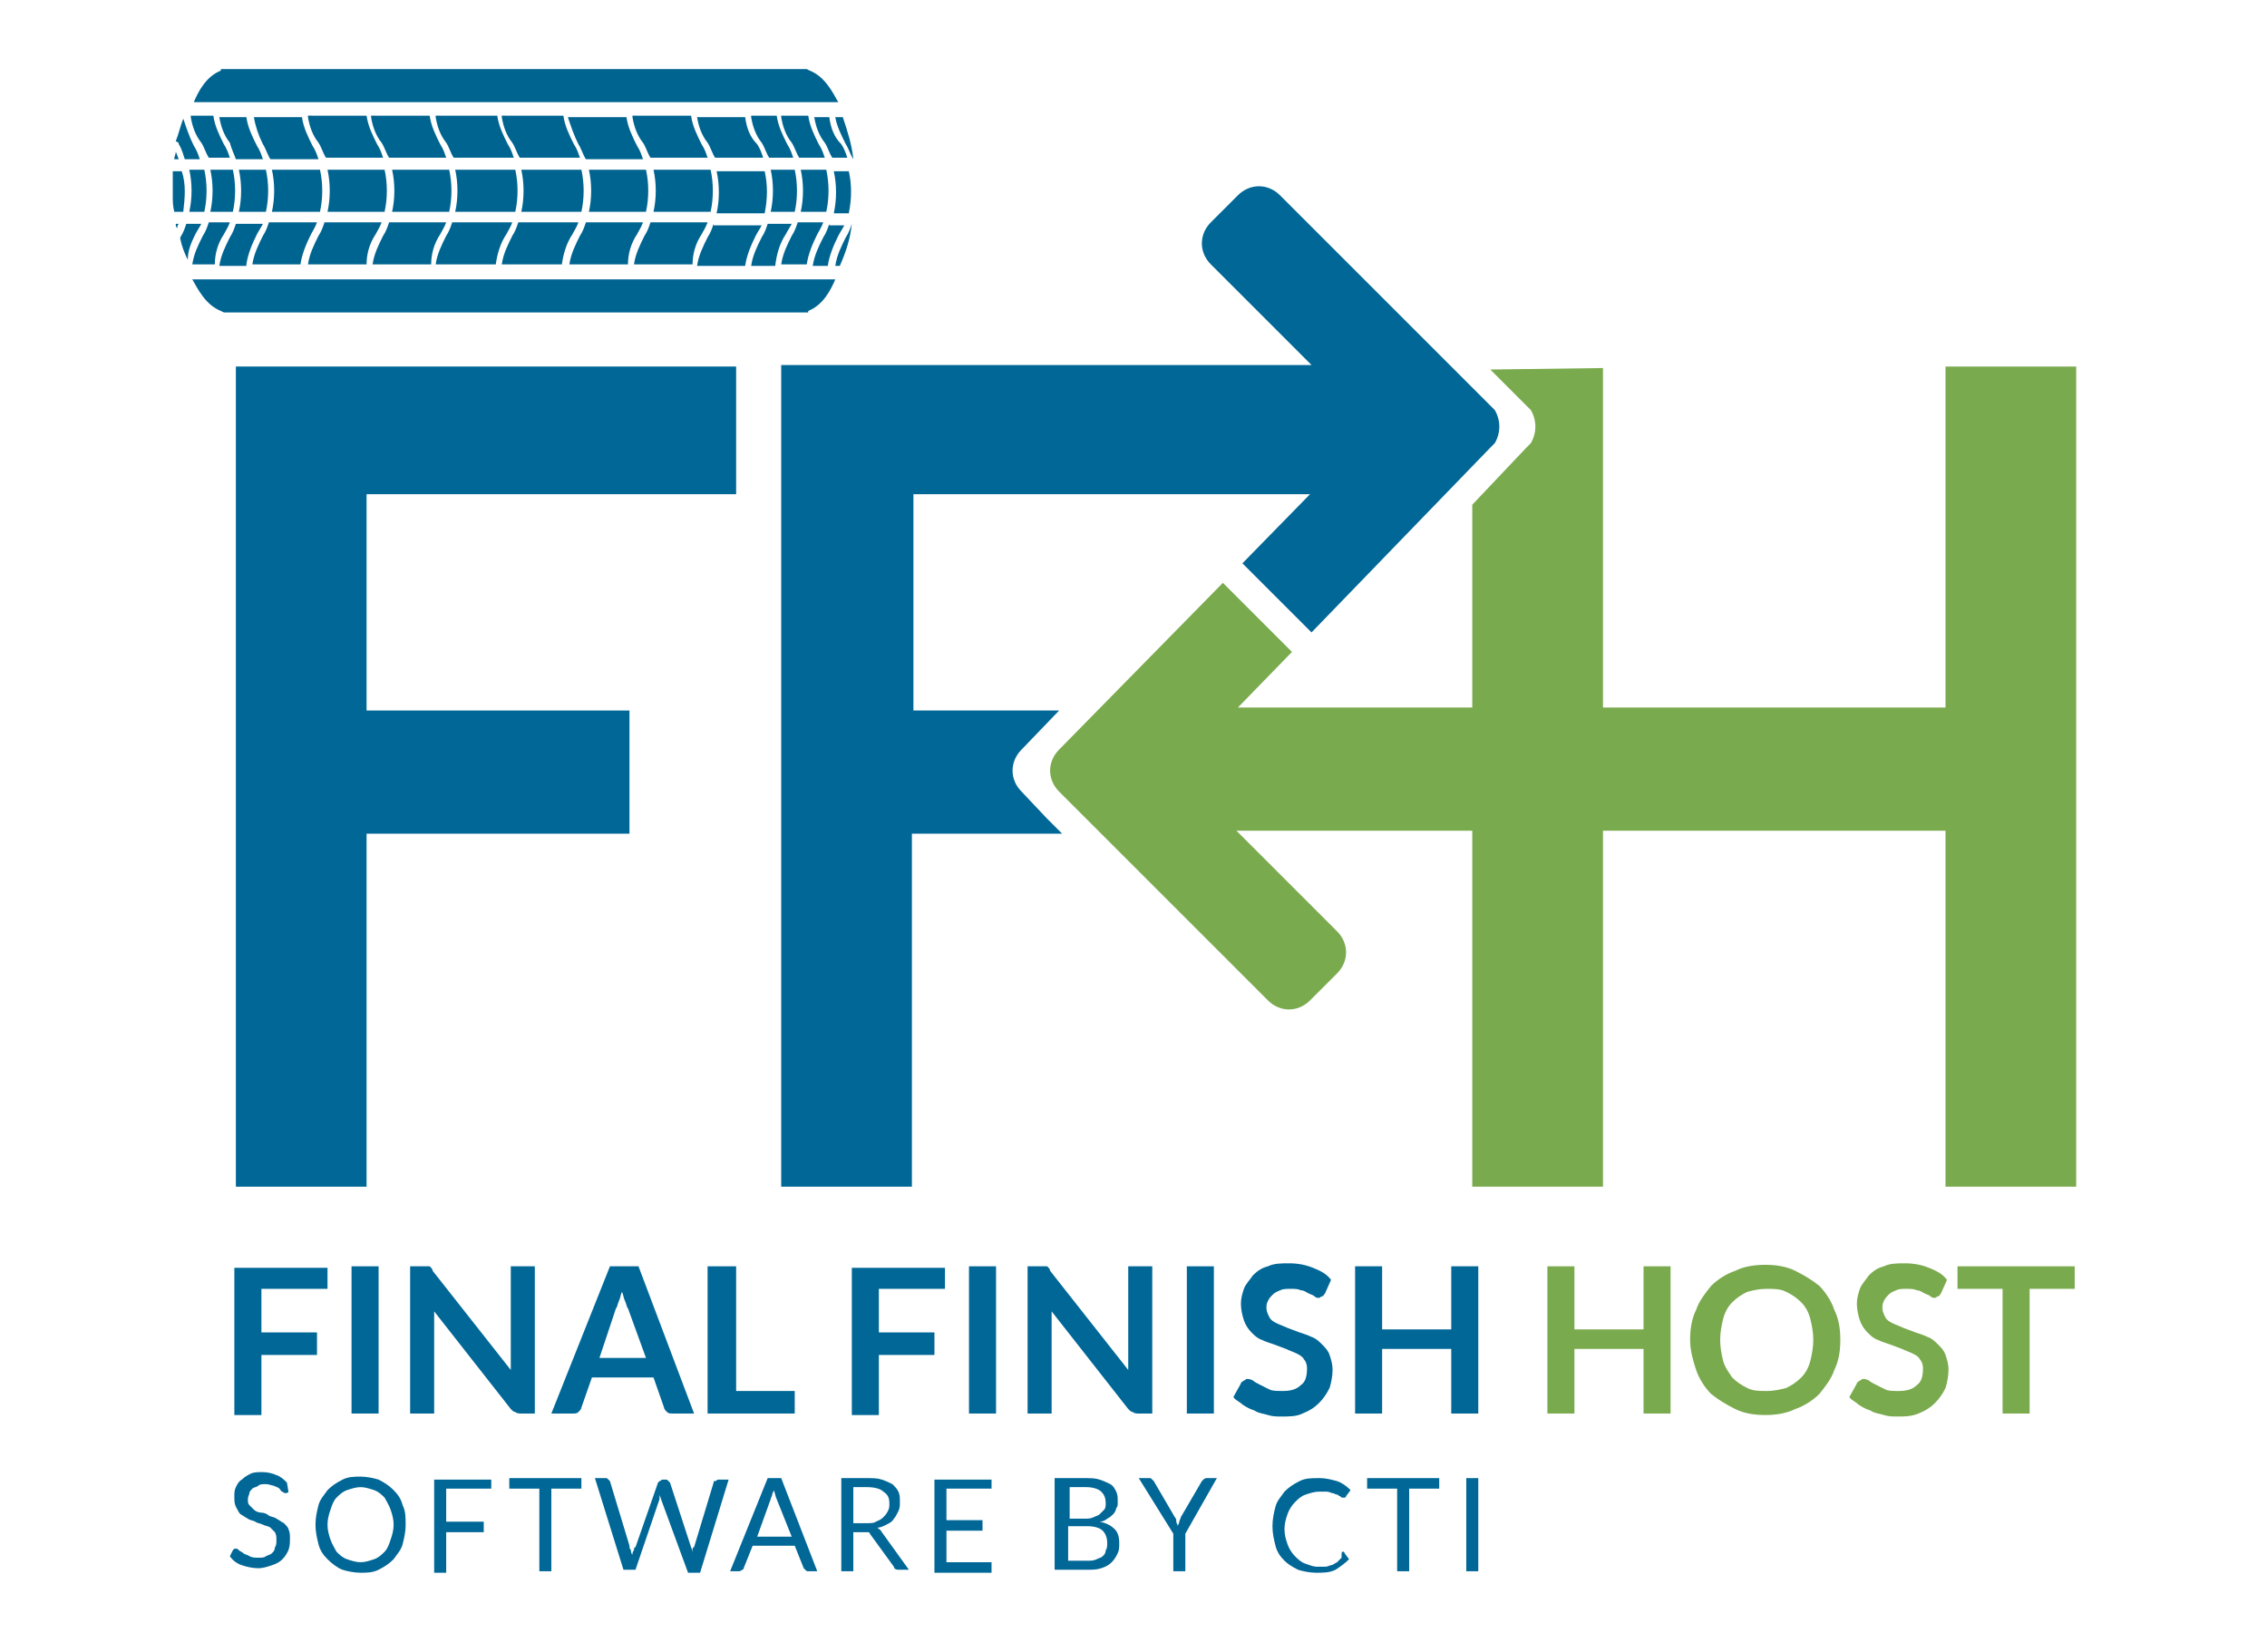 <?xml version="1.0" encoding="utf-8"?>
<!-- Generator: Adobe Illustrator 28.0.0, SVG Export Plug-In . SVG Version: 6.00 Build 0)  -->
<svg version="1.1" id="Layer_1" xmlns="http://www.w3.org/2000/svg" xmlns:xlink="http://www.w3.org/1999/xlink" x="0px" y="0px"
	 viewBox="0 0 150.9 110" style="enable-background:new 0 0 150.9 110;" xml:space="preserve">
<style type="text/css">
	.st0{fill:#006796;}
	.st1{fill:#7AAA4E;}
	.st2{fill:#006491;}
</style>
<g>
	<polygon class="st0" points="15.7,79 24.4,79 24.4,55.5 41.9,55.5 41.9,47.3 24.4,47.3 24.4,32.9 49,32.9 49,24.4 15.7,24.4 	"/>
	<path class="st1" d="M129.5,24.4v22.7h-22.8V24.5l-7.5,0.1l2.4,2.4c0.1,0.1,0.2,0.2,0.3,0.3c0.4,0.7,0.4,1.5,0,2.2
		c-0.1,0.1-0.2,0.2-0.3,0.3l0,0L98,33.6v13.5H82.4l3.6-3.7l-4.6-4.6L70.5,49.9c-0.8,0.8-0.8,2,0,2.8l1.8,1.8l0,0l12.1,12.1
		c0.8,0.8,2,0.8,2.8,0l1.8-1.8c0.8-0.8,0.8-2,0-2.8l-6.7-6.7H98V79h8.7V55.3h22.8V79h8.7V24.4H129.5z"/>
	<path class="st0" d="M99.5,27.3c-0.1-0.1-0.2-0.2-0.3-0.3l-14-14c-0.8-0.8-2-0.8-2.8,0l-1.8,1.8c-0.8,0.8-0.8,2,0,2.8l6.7,6.7H52
		V79h8.7V55.5h10l-1-1l0,0L68,52.7c-0.8-0.8-0.8-2,0-2.8l2.5-2.6h-9.7V32.9h26.4l-4.5,4.6l4.6,4.6l11.9-12.3l0,0
		c0.1-0.1,0.2-0.2,0.3-0.3C99.9,28.8,99.9,28,99.5,27.3z"/>
	<path class="st0" d="M21.8,84.3v1.5h-4.4v2.9h3.7v1.5h-3.7v4h-1.8v-9.8H21.8z"/>
	<path class="st0" d="M25.2,94.1h-1.8v-9.8h1.8V94.1z"/>
	<path class="st0" d="M28.5,84.3c0.1,0,0.1,0,0.1,0c0,0,0.1,0.1,0.1,0.1c0,0,0.1,0.1,0.1,0.2l5.2,6.6c0-0.2,0-0.3,0-0.5
		c0-0.2,0-0.3,0-0.4v-6h1.6v9.8h-0.9c-0.1,0-0.3,0-0.4-0.1c-0.1,0-0.2-0.1-0.3-0.2l-5.1-6.5c0,0.1,0,0.3,0,0.4c0,0.1,0,0.3,0,0.4v6
		h-1.6v-9.8h1C28.4,84.3,28.5,84.3,28.5,84.3z"/>
	<path class="st0" d="M46.2,94.1h-1.4c-0.2,0-0.3,0-0.4-0.1c-0.1-0.1-0.2-0.2-0.2-0.3l-0.7-2h-4.1l-0.7,2c0,0.1-0.1,0.2-0.2,0.3
		c-0.1,0.1-0.2,0.1-0.4,0.1h-1.4l3.9-9.8h1.9L46.2,94.1z M39.9,90.4H43l-1.2-3.3c-0.1-0.1-0.1-0.3-0.2-0.5c-0.1-0.2-0.1-0.4-0.2-0.6
		c-0.1,0.2-0.1,0.4-0.2,0.6c-0.1,0.2-0.1,0.4-0.2,0.5L39.9,90.4z"/>
	<path class="st0" d="M49,92.6h3.9v1.5h-5.8v-9.8H49V92.6z"/>
	<path class="st0" d="M62.9,84.3v1.5h-4.4v2.9h3.7v1.5h-3.7v4h-1.8v-9.8H62.9z"/>
	<path class="st0" d="M66.3,94.1h-1.8v-9.8h1.8V94.1z"/>
	<path class="st0" d="M69.6,84.3c0.1,0,0.1,0,0.1,0c0,0,0.1,0.1,0.1,0.1c0,0,0.1,0.1,0.1,0.2l5.2,6.6c0-0.2,0-0.3,0-0.5
		c0-0.2,0-0.3,0-0.4v-6h1.6v9.8h-0.9c-0.1,0-0.3,0-0.4-0.1c-0.1,0-0.2-0.1-0.3-0.2l-5.1-6.5c0,0.1,0,0.3,0,0.4c0,0.1,0,0.3,0,0.4v6
		h-1.6v-9.8h1C69.5,84.3,69.6,84.3,69.6,84.3z"/>
	<path class="st0" d="M80.8,94.1h-1.8v-9.8h1.8V94.1z"/>
	<path class="st0" d="M88.2,86.1c-0.1,0.1-0.1,0.2-0.2,0.2c-0.1,0-0.1,0.1-0.2,0.1s-0.2,0-0.3-0.1c-0.1-0.1-0.2-0.1-0.4-0.2
		c-0.2-0.1-0.3-0.2-0.5-0.2c-0.2-0.1-0.4-0.1-0.7-0.1c-0.3,0-0.5,0-0.7,0.1c-0.2,0.1-0.3,0.1-0.5,0.3c-0.1,0.1-0.2,0.2-0.3,0.4
		c-0.1,0.2-0.1,0.3-0.1,0.5c0,0.2,0.1,0.4,0.2,0.6c0.1,0.2,0.3,0.3,0.5,0.4c0.2,0.1,0.5,0.2,0.7,0.3c0.3,0.1,0.5,0.2,0.8,0.3
		c0.3,0.1,0.6,0.2,0.8,0.3c0.3,0.1,0.5,0.3,0.7,0.5c0.2,0.2,0.4,0.4,0.5,0.7c0.1,0.3,0.2,0.6,0.2,1c0,0.4-0.1,0.9-0.2,1.2
		c-0.2,0.4-0.4,0.7-0.7,1c-0.3,0.3-0.6,0.5-1.1,0.7c-0.4,0.2-0.9,0.2-1.4,0.2c-0.3,0-0.6,0-0.9-0.1c-0.3-0.1-0.6-0.1-0.9-0.3
		c-0.3-0.1-0.5-0.2-0.8-0.4c-0.2-0.2-0.5-0.3-0.6-0.5l0.5-0.9c0-0.1,0.1-0.1,0.2-0.2c0.1,0,0.1-0.1,0.2-0.1c0.1,0,0.2,0,0.4,0.1
		c0.1,0.1,0.3,0.2,0.5,0.3c0.2,0.1,0.4,0.2,0.6,0.3c0.2,0.1,0.5,0.1,0.9,0.1c0.5,0,0.9-0.1,1.2-0.4c0.3-0.2,0.4-0.6,0.4-1.1
		c0-0.3-0.1-0.5-0.2-0.6c-0.1-0.2-0.3-0.3-0.5-0.4c-0.2-0.1-0.5-0.2-0.7-0.3c-0.3-0.1-0.5-0.2-0.8-0.3c-0.3-0.1-0.6-0.2-0.8-0.3
		c-0.3-0.1-0.5-0.3-0.7-0.5c-0.2-0.2-0.4-0.5-0.5-0.8c-0.1-0.3-0.2-0.7-0.2-1.1c0-0.4,0.1-0.7,0.2-1c0.1-0.3,0.4-0.6,0.6-0.9
		c0.3-0.3,0.6-0.5,1-0.6c0.4-0.2,0.9-0.2,1.4-0.2c0.6,0,1.1,0.1,1.6,0.3c0.5,0.2,0.9,0.4,1.2,0.8L88.2,86.1z"/>
	<path class="st0" d="M98.4,94.1h-1.8v-4.3H92v4.3h-1.8v-9.8H92v4.2h4.6v-4.2h1.8V94.1z"/>
	<path class="st1" d="M111.2,94.1h-1.8v-4.3h-4.6v4.3h-1.8v-9.8h1.8v4.2h4.6v-4.2h1.8V94.1z"/>
	<path class="st1" d="M122.5,89.2c0,0.7-0.1,1.4-0.4,2c-0.2,0.6-0.6,1.1-1,1.6c-0.4,0.4-1,0.8-1.6,1c-0.6,0.3-1.3,0.4-2,0.4
		c-0.7,0-1.4-0.1-2-0.4c-0.6-0.3-1.1-0.6-1.6-1c-0.4-0.4-0.8-1-1-1.6c-0.2-0.6-0.4-1.3-0.4-2s0.1-1.4,0.4-2c0.2-0.6,0.6-1.1,1-1.6
		c0.4-0.4,1-0.8,1.6-1c0.6-0.3,1.3-0.4,2-0.4c0.7,0,1.4,0.1,2,0.4c0.6,0.3,1.1,0.6,1.6,1c0.4,0.4,0.8,1,1,1.6
		C122.4,87.8,122.5,88.5,122.5,89.2z M120.7,89.2c0-0.5-0.1-1-0.2-1.4c-0.1-0.4-0.3-0.8-0.6-1.1c-0.3-0.3-0.6-0.5-1-0.7
		c-0.4-0.2-0.8-0.2-1.3-0.2s-0.9,0.1-1.3,0.2c-0.4,0.2-0.7,0.4-1,0.7c-0.3,0.3-0.5,0.7-0.6,1.1c-0.1,0.4-0.2,0.9-0.2,1.4
		c0,0.5,0.1,1,0.2,1.4c0.1,0.4,0.4,0.8,0.6,1.1c0.3,0.3,0.6,0.5,1,0.7c0.4,0.2,0.8,0.2,1.3,0.2s0.9-0.1,1.3-0.2
		c0.4-0.2,0.7-0.4,1-0.7c0.3-0.3,0.5-0.7,0.6-1.1C120.6,90.2,120.7,89.7,120.7,89.2z"/>
	<path class="st1" d="M129.2,86.1c-0.1,0.1-0.1,0.2-0.2,0.2c-0.1,0-0.1,0.1-0.2,0.1c-0.1,0-0.2,0-0.3-0.1c-0.1-0.1-0.2-0.1-0.4-0.2
		c-0.2-0.1-0.3-0.2-0.5-0.2c-0.2-0.1-0.4-0.1-0.7-0.1c-0.3,0-0.5,0-0.7,0.1c-0.2,0.1-0.3,0.1-0.5,0.3c-0.1,0.1-0.2,0.2-0.3,0.4
		c-0.1,0.2-0.1,0.3-0.1,0.5c0,0.2,0.1,0.4,0.2,0.6c0.1,0.2,0.3,0.3,0.5,0.4c0.2,0.1,0.5,0.2,0.7,0.3c0.3,0.1,0.5,0.2,0.8,0.3
		c0.3,0.1,0.6,0.2,0.8,0.3c0.3,0.1,0.5,0.3,0.7,0.5c0.2,0.2,0.4,0.4,0.5,0.7c0.1,0.3,0.2,0.6,0.2,1c0,0.4-0.1,0.9-0.2,1.2
		c-0.2,0.4-0.4,0.7-0.7,1c-0.3,0.3-0.6,0.5-1.1,0.7s-0.9,0.2-1.4,0.2c-0.3,0-0.6,0-0.9-0.1c-0.3-0.1-0.6-0.1-0.9-0.3
		c-0.3-0.1-0.5-0.2-0.8-0.4c-0.2-0.2-0.5-0.3-0.6-0.5l0.5-0.9c0-0.1,0.1-0.1,0.2-0.2c0.1,0,0.1-0.1,0.2-0.1c0.1,0,0.2,0,0.4,0.1
		c0.1,0.1,0.3,0.2,0.5,0.3c0.2,0.1,0.4,0.2,0.6,0.3c0.2,0.1,0.5,0.1,0.9,0.1c0.5,0,0.9-0.1,1.2-0.4c0.3-0.2,0.4-0.6,0.4-1.1
		c0-0.3-0.1-0.5-0.2-0.6c-0.1-0.2-0.3-0.3-0.5-0.4c-0.2-0.1-0.5-0.2-0.7-0.3c-0.3-0.1-0.5-0.2-0.8-0.3c-0.3-0.1-0.6-0.2-0.8-0.3
		c-0.3-0.1-0.5-0.3-0.7-0.5c-0.2-0.2-0.4-0.5-0.5-0.8c-0.1-0.3-0.2-0.7-0.2-1.1c0-0.4,0.1-0.7,0.2-1c0.1-0.3,0.4-0.6,0.6-0.9
		c0.3-0.3,0.6-0.5,1-0.6c0.4-0.2,0.9-0.2,1.4-0.2c0.6,0,1.1,0.1,1.6,0.3c0.5,0.2,0.9,0.4,1.2,0.8L129.2,86.1z"/>
	<path class="st1" d="M138.1,84.3v1.5h-3v8.3h-1.8v-8.3h-3v-1.5H138.1z"/>
	<path class="st0" d="M19.2,99.3C19.2,99.4,19.1,99.4,19.2,99.3c-0.1,0.1-0.1,0.1-0.2,0.1c0,0-0.1,0-0.2-0.1c-0.1,0-0.1-0.1-0.2-0.2
		c-0.1-0.1-0.2-0.1-0.4-0.2c-0.1,0-0.3-0.1-0.5-0.1c-0.2,0-0.4,0-0.5,0.1c-0.1,0.1-0.3,0.1-0.4,0.2c-0.1,0.1-0.2,0.2-0.2,0.3
		c0,0.1-0.1,0.2-0.1,0.4c0,0.2,0,0.3,0.1,0.4c0.1,0.1,0.2,0.2,0.3,0.3c0.1,0.1,0.3,0.2,0.5,0.2s0.4,0.1,0.5,0.2
		c0.2,0.1,0.4,0.1,0.5,0.2c0.2,0.1,0.3,0.2,0.5,0.3c0.1,0.1,0.3,0.3,0.3,0.4c0.1,0.2,0.1,0.4,0.1,0.6c0,0.3,0,0.5-0.1,0.8
		c-0.1,0.2-0.2,0.4-0.4,0.6c-0.2,0.2-0.4,0.3-0.7,0.4c-0.3,0.1-0.6,0.2-0.9,0.2c-0.4,0-0.8-0.1-1.1-0.2c-0.3-0.1-0.6-0.3-0.8-0.6
		l0.2-0.4c0,0,0.1-0.1,0.1-0.1c0,0,0.1,0,0.1,0c0.1,0,0.1,0,0.2,0.1c0.1,0.1,0.2,0.1,0.3,0.2c0.1,0.1,0.3,0.1,0.4,0.2
		c0.2,0.1,0.4,0.1,0.6,0.1c0.2,0,0.4,0,0.5-0.1c0.2-0.1,0.3-0.1,0.4-0.2c0.1-0.1,0.2-0.2,0.2-0.4c0.1-0.1,0.1-0.3,0.1-0.5
		c0-0.2,0-0.3-0.1-0.5c-0.1-0.1-0.2-0.2-0.3-0.3c-0.1-0.1-0.3-0.1-0.5-0.2c-0.2-0.1-0.4-0.1-0.5-0.2c-0.2-0.1-0.4-0.1-0.5-0.2
		c-0.2-0.1-0.3-0.2-0.5-0.3c-0.1-0.1-0.2-0.3-0.3-0.5c-0.1-0.2-0.1-0.4-0.1-0.7c0-0.2,0-0.4,0.1-0.6c0.1-0.2,0.2-0.4,0.4-0.5
		c0.2-0.2,0.4-0.3,0.6-0.4c0.2-0.1,0.5-0.1,0.8-0.1c0.3,0,0.7,0.1,0.9,0.2c0.3,0.1,0.5,0.3,0.7,0.5L19.2,99.3z"/>
	<path class="st0" d="M27,101.5c0,0.5-0.1,0.9-0.2,1.3c-0.1,0.4-0.4,0.7-0.6,1c-0.3,0.3-0.6,0.5-1,0.7c-0.4,0.2-0.8,0.2-1.2,0.2
		s-0.9-0.1-1.2-0.2s-0.7-0.4-1-0.7c-0.3-0.3-0.5-0.6-0.6-1c-0.1-0.4-0.2-0.8-0.2-1.3c0-0.5,0.1-0.9,0.2-1.3c0.1-0.4,0.4-0.7,0.6-1
		c0.3-0.3,0.6-0.5,1-0.7s0.8-0.2,1.2-0.2s0.9,0.1,1.2,0.2c0.4,0.2,0.7,0.4,1,0.7c0.3,0.3,0.5,0.6,0.6,1C27,100.6,27,101,27,101.5z
		 M26.2,101.5c0-0.4-0.1-0.7-0.2-1c-0.1-0.3-0.3-0.6-0.4-0.8c-0.2-0.2-0.4-0.4-0.7-0.5C24.6,99.1,24.3,99,24,99
		c-0.3,0-0.6,0.1-0.9,0.2c-0.3,0.1-0.5,0.3-0.7,0.5c-0.2,0.2-0.3,0.5-0.4,0.8c-0.1,0.3-0.2,0.6-0.2,1c0,0.4,0.1,0.7,0.2,1
		c0.1,0.3,0.3,0.6,0.4,0.8c0.2,0.2,0.4,0.4,0.7,0.5c0.3,0.1,0.6,0.2,0.9,0.2c0.3,0,0.6-0.1,0.9-0.2c0.3-0.1,0.5-0.3,0.7-0.5
		c0.2-0.2,0.3-0.5,0.4-0.8C26.1,102.2,26.2,101.9,26.2,101.5z"/>
	<path class="st0" d="M32.7,98.4v0.7h-3v2.2h2.5v0.7h-2.5v2.7h-0.8v-6.2H32.7z"/>
	<path class="st0" d="M38.7,98.4v0.7h-2v5.5h-0.8v-5.5h-2v-0.7H38.7z"/>
	<path class="st0" d="M39.6,98.4h0.7c0.1,0,0.1,0,0.2,0.1c0,0,0.1,0.1,0.1,0.1l1.3,4.3c0,0.1,0,0.2,0.1,0.3c0,0.1,0,0.2,0.1,0.3
		c0-0.1,0-0.2,0.1-0.3c0-0.1,0-0.2,0.1-0.2l1.5-4.3c0,0,0.1-0.1,0.1-0.1c0.1,0,0.1-0.1,0.2-0.1h0.2c0.1,0,0.1,0,0.2,0.1
		c0,0,0.1,0.1,0.1,0.1l1.4,4.3c0.1,0.2,0.1,0.3,0.1,0.5c0-0.1,0-0.2,0-0.3c0-0.1,0-0.2,0.1-0.2l1.3-4.3c0-0.1,0-0.1,0.1-0.1
		c0.1,0,0.1-0.1,0.2-0.1h0.7l-1.9,6.2h-0.8L44,99.8c0-0.1-0.1-0.2-0.1-0.3c0,0.1,0,0.1,0,0.2c0,0.1,0,0.1,0,0.1l-1.6,4.7h-0.8
		L39.6,98.4z"/>
	<path class="st0" d="M54.4,104.6h-0.6c-0.1,0-0.1,0-0.2-0.1c0,0-0.1-0.1-0.1-0.1l-0.6-1.5h-2.8l-0.6,1.5c0,0.1-0.1,0.1-0.1,0.1
		c0,0-0.1,0.1-0.2,0.1h-0.6l2.5-6.2H52L54.4,104.6z M50.4,102.3h2.3l-1-2.5c-0.1-0.2-0.1-0.4-0.2-0.6c0,0.1-0.1,0.2-0.1,0.3
		c0,0.1-0.1,0.2-0.1,0.3L50.4,102.3z"/>
	<path class="st0" d="M56.8,102v2.6H56v-6.2h1.7c0.4,0,0.7,0,1,0.1c0.3,0.1,0.5,0.2,0.7,0.3c0.2,0.2,0.3,0.3,0.4,0.5
		c0.1,0.2,0.1,0.4,0.1,0.7c0,0.2,0,0.4-0.1,0.6c-0.1,0.2-0.2,0.4-0.3,0.5c-0.1,0.2-0.3,0.3-0.5,0.4c-0.2,0.1-0.4,0.2-0.6,0.2
		c0.1,0.1,0.2,0.1,0.3,0.3l1.8,2.5h-0.7c-0.2,0-0.3-0.1-0.3-0.2l-1.6-2.2c0-0.1-0.1-0.1-0.2-0.1c-0.1,0-0.1,0-0.3,0H56.8z
		 M56.8,101.4h0.9c0.2,0,0.5,0,0.6-0.1c0.2-0.1,0.3-0.1,0.5-0.3c0.1-0.1,0.2-0.2,0.3-0.4c0.1-0.2,0.1-0.3,0.1-0.5
		c0-0.4-0.1-0.6-0.4-0.8c-0.2-0.2-0.6-0.3-1.1-0.3h-0.9V101.4z"/>
	<path class="st0" d="M66,98.4v0.7h-3v2.1h2.4v0.7H63v2.1h3v0.7h-3.8v-6.2H66z"/>
	<path class="st0" d="M70.2,104.6v-6.2h2c0.4,0,0.7,0,1,0.1c0.3,0.1,0.5,0.2,0.7,0.3s0.3,0.3,0.4,0.5c0.1,0.2,0.1,0.4,0.1,0.7
		c0,0.2,0,0.3-0.1,0.4c0,0.1-0.1,0.3-0.2,0.4c-0.1,0.1-0.2,0.2-0.4,0.3c-0.1,0.1-0.3,0.2-0.5,0.2c0.5,0.1,0.8,0.3,1,0.5
		s0.3,0.5,0.3,0.9c0,0.3,0,0.5-0.1,0.7c-0.1,0.2-0.2,0.4-0.4,0.6s-0.4,0.3-0.7,0.4c-0.3,0.1-0.6,0.1-0.9,0.1H70.2z M71.1,101.1h1.1
		c0.2,0,0.4,0,0.6-0.1c0.2-0.1,0.3-0.1,0.4-0.2c0.1-0.1,0.2-0.2,0.3-0.3c0.1-0.1,0.1-0.3,0.1-0.4c0-0.4-0.1-0.6-0.3-0.8
		c-0.2-0.2-0.6-0.3-1-0.3h-1.1V101.1z M71.1,101.7v2.2h1.3c0.2,0,0.4,0,0.6-0.1c0.2-0.1,0.3-0.1,0.4-0.2c0.1-0.1,0.2-0.2,0.2-0.4
		c0.1-0.1,0.1-0.3,0.1-0.5c0-0.3-0.1-0.6-0.3-0.8c-0.2-0.2-0.6-0.3-1-0.3H71.1z"/>
	<path class="st0" d="M78.9,102.1v2.5h-0.8v-2.5l-2.3-3.7h0.7c0.1,0,0.1,0,0.2,0.1c0,0,0.1,0.1,0.1,0.1l1.4,2.4
		c0.1,0.1,0.1,0.2,0.1,0.3c0,0.1,0.1,0.2,0.1,0.3c0-0.1,0.1-0.2,0.1-0.3c0-0.1,0.1-0.2,0.1-0.3l1.4-2.4c0,0,0.1-0.1,0.1-0.1
		c0,0,0.1-0.1,0.2-0.1h0.7L78.9,102.1z"/>
	<path class="st0" d="M89.4,103.3c0,0,0.1,0,0.1,0.1l0.3,0.4c-0.3,0.3-0.6,0.5-0.9,0.7c-0.4,0.2-0.8,0.2-1.3,0.2
		c-0.4,0-0.9-0.1-1.2-0.2c-0.4-0.2-0.7-0.4-0.9-0.6c-0.3-0.3-0.5-0.6-0.6-1c-0.1-0.4-0.2-0.8-0.2-1.3s0.1-0.9,0.2-1.3s0.4-0.7,0.6-1
		c0.3-0.3,0.6-0.5,1-0.7s0.8-0.2,1.3-0.2c0.5,0,0.8,0.1,1.2,0.2c0.3,0.1,0.6,0.3,0.9,0.6l-0.3,0.4c0,0,0,0.1-0.1,0.1
		c0,0-0.1,0-0.1,0c0,0-0.1,0-0.1,0c0,0-0.1-0.1-0.1-0.1c-0.1,0-0.1-0.1-0.2-0.1c-0.1,0-0.2-0.1-0.3-0.1c-0.1,0-0.2-0.1-0.4-0.1
		c-0.1,0-0.3,0-0.5,0c-0.3,0-0.6,0.1-0.9,0.2c-0.3,0.1-0.5,0.3-0.7,0.5c-0.2,0.2-0.4,0.5-0.5,0.8c-0.1,0.3-0.2,0.6-0.2,1
		c0,0.4,0.1,0.7,0.2,1c0.1,0.3,0.3,0.6,0.5,0.8c0.2,0.2,0.4,0.4,0.7,0.5c0.3,0.1,0.5,0.2,0.8,0.2c0.2,0,0.3,0,0.5,0s0.3-0.1,0.4-0.1
		c0.1,0,0.2-0.1,0.4-0.2c0.1-0.1,0.2-0.2,0.3-0.3C89.3,103.3,89.3,103.3,89.4,103.3z"/>
	<path class="st0" d="M95.8,98.4v0.7h-2v5.5H93v-5.5h-2v-0.7H95.8z"/>
	<path class="st0" d="M98.4,104.6h-0.8v-6.2h0.8V104.6z"/>
	<path class="st2" d="M34.3,14.1c0.2-0.9,0.2-1.9,0-2.8h-4c0.2,0.9,0.2,1.9,0,2.8H34.3z"/>
	<path class="st2" d="M29,7.8c0.1,0.6,0.3,1.2,0.7,1.7c0,0,0,0,0,0c0.2,0.3,0.3,0.7,0.5,1h4c-0.1-0.3-0.2-0.6-0.4-0.9c0,0,0,0,0,0
		c-0.3-0.6-0.6-1.2-0.7-1.9H29z"/>
	<path class="st2" d="M29.9,14.1c0.2-0.9,0.2-1.9,0-2.8h-3.8c0.2,0.9,0.2,1.9,0,2.8H29.9z"/>
	<path class="st2" d="M33.4,7.8c0.1,0.6,0.3,1.2,0.7,1.7c0,0,0,0,0,0c0.2,0.3,0.3,0.7,0.5,1h4c-0.1-0.3-0.2-0.6-0.4-0.9c0,0,0,0,0,0
		c-0.3-0.6-0.6-1.2-0.7-1.9H33.4z"/>
	<path class="st2" d="M37.8,7.8C38,8.4,38.2,9,38.5,9.6c0,0,0,0,0,0c0.2,0.3,0.3,0.7,0.5,1h3.8c-0.1-0.3-0.2-0.6-0.4-0.9
		c0,0,0,0,0,0c-0.3-0.6-0.6-1.2-0.7-1.9H37.8z"/>
	<path class="st2" d="M43,14.1c0.2-0.9,0.2-1.9,0-2.8h-3.8c0.2,0.9,0.2,1.9,0,2.8H43z"/>
	<path class="st2" d="M24.7,7.8c0.1,0.6,0.3,1.2,0.7,1.7c0,0,0,0,0,0c0.2,0.3,0.3,0.7,0.5,1h3.8c-0.1-0.3-0.2-0.6-0.4-0.9
		c0,0,0,0,0,0c-0.3-0.6-0.6-1.2-0.7-1.9H24.7z"/>
	<path class="st2" d="M38.7,14.1c0.2-0.9,0.2-1.9,0-2.8h-4c0.2,0.9,0.2,1.9,0,2.8H38.7z"/>
	<path class="st2" d="M16.9,7.8C17,8.4,17.2,9,17.5,9.6c0,0,0,0,0,0c0.2,0.3,0.3,0.7,0.5,1h3.2c-0.1-0.3-0.2-0.6-0.4-0.9
		c0,0,0,0,0,0c-0.3-0.6-0.6-1.2-0.7-1.9H16.9z"/>
	<path class="st2" d="M20.7,15.6C20.7,15.6,20.7,15.6,20.7,15.6c0.1-0.2,0.3-0.5,0.4-0.8h-3.2c-0.1,0.3-0.2,0.6-0.4,0.9c0,0,0,0,0,0
		c-0.3,0.6-0.6,1.2-0.7,1.9H20C20.1,16.9,20.4,16.2,20.7,15.6z"/>
	<path class="st2" d="M29.3,15.6C29.3,15.6,29.3,15.6,29.3,15.6c0.1-0.2,0.3-0.5,0.4-0.8h-3.8c-0.1,0.3-0.2,0.6-0.4,0.9c0,0,0,0,0,0
		c-0.3,0.6-0.6,1.2-0.7,1.9h3.9C28.7,16.9,28.9,16.2,29.3,15.6z"/>
	<path class="st2" d="M25,15.6C25,15.6,25,15.6,25,15.6c0.1-0.2,0.3-0.5,0.4-0.8h-3.8c-0.1,0.3-0.2,0.6-0.4,0.9c0,0,0,0,0,0
		c-0.3,0.6-0.6,1.2-0.7,1.9h3.9C24.4,16.9,24.6,16.2,25,15.6z"/>
	<path class="st2" d="M33.7,15.6C33.7,15.6,33.7,15.6,33.7,15.6c0.1-0.2,0.3-0.5,0.4-0.8h-4c-0.1,0.3-0.2,0.6-0.4,0.9c0,0,0,0,0,0
		c-0.3,0.6-0.6,1.2-0.7,1.9h4C33.1,16.9,33.3,16.2,33.7,15.6z"/>
	<path class="st2" d="M17.7,14.1c0.2-0.9,0.2-1.9,0-2.8h-1.8c0.2,0.9,0.2,1.9,0,2.8H17.7z"/>
	<path class="st2" d="M20.5,7.8c0.1,0.6,0.3,1.2,0.7,1.7c0,0,0,0,0,0c0.2,0.3,0.3,0.7,0.5,1h3.8c-0.1-0.3-0.2-0.6-0.4-0.9
		c0,0,0,0,0,0c-0.3-0.6-0.6-1.2-0.7-1.9H20.5z"/>
	<path class="st2" d="M25.6,14.1c0.2-0.9,0.2-1.9,0-2.8h-3.8c0.2,0.9,0.2,1.9,0,2.8H25.6z"/>
	<path class="st2" d="M42.1,7.8c0.1,0.6,0.3,1.2,0.7,1.7c0,0,0,0,0,0c0.2,0.3,0.3,0.7,0.5,1h3.8c-0.1-0.3-0.2-0.6-0.4-0.9
		c0,0,0,0,0,0c-0.3-0.6-0.6-1.2-0.7-1.9H42.1z"/>
	<path class="st2" d="M55.2,7.8h-1c0.1,0.6,0.3,1.2,0.7,1.7c0,0,0,0,0,0c0.2,0.3,0.3,0.7,0.5,1h1c-0.1-0.3-0.2-0.6-0.4-0.9
		c0,0,0,0,0,0C55.5,9.1,55.3,8.5,55.2,7.8z"/>
	<path class="st2" d="M38.1,15.6C38.1,15.6,38.1,15.6,38.1,15.6c0.1-0.2,0.3-0.5,0.4-0.8h-4c-0.1,0.3-0.2,0.6-0.4,0.9c0,0,0,0,0,0
		c-0.3,0.6-0.6,1.2-0.7,1.9h4C37.5,16.9,37.7,16.2,38.1,15.6z"/>
	<path class="st2" d="M55.2,14.9c-0.1,0.3-0.2,0.6-0.4,0.9c0,0,0,0,0,0c-0.3,0.6-0.6,1.2-0.7,1.9h1c0.1-0.7,0.4-1.4,0.7-2
		c0,0,0,0,0,0c0.1-0.2,0.3-0.5,0.4-0.7H55.2z"/>
	<path class="st2" d="M55,14.1c0.2-0.9,0.2-1.9,0-2.8h-1.7c0.2,0.9,0.2,1.9,0,2.8H55z"/>
	<path class="st2" d="M56.5,11.4h-1c0.2,0.9,0.2,1.9,0,2.8h1C56.7,13.2,56.7,12.3,56.5,11.4z"/>
	<path class="st2" d="M12.1,11.4h-0.6c0,0.3,0,0.5,0,0.8V13c0,0.4,0,0.7,0.1,1.1h0.6C12.3,13.2,12.4,12.3,12.1,11.4z"/>
	<path class="st2" d="M49.6,7.8h-3.2c0.1,0.6,0.3,1.2,0.7,1.7c0,0,0,0,0,0c0.2,0.3,0.3,0.7,0.5,1h3.2c-0.1-0.3-0.2-0.6-0.4-0.9
		c0,0,0,0,0,0C49.9,9.1,49.7,8.5,49.6,7.8z"/>
	<path class="st2" d="M15.5,14.1c0.2-0.9,0.2-1.9,0-2.8H14c0.2,0.9,0.2,1.9,0,2.8H15.5z"/>
	<path class="st2" d="M15.7,10.6h1.8c-0.1-0.3-0.2-0.6-0.4-0.9c0,0,0,0,0,0c-0.3-0.6-0.6-1.2-0.7-1.9h-1.8c0.1,0.6,0.3,1.2,0.7,1.7
		c0,0,0,0,0,0C15.4,9.9,15.6,10.3,15.7,10.6z"/>
	<path class="st2" d="M16.4,17.6c0.1-0.7,0.4-1.4,0.7-2c0,0,0,0,0,0c0.1-0.2,0.3-0.5,0.4-0.7h-1.8c-0.1,0.3-0.2,0.6-0.4,0.9
		c0,0,0,0,0,0c-0.3,0.6-0.6,1.2-0.7,1.9H16.4z"/>
	<path class="st2" d="M47.3,14.1c0.2-0.9,0.2-1.9,0-2.8h-3.8c0.2,0.9,0.2,1.9,0,2.8H47.3z"/>
	<path class="st2" d="M52.9,14.1c0.2-0.9,0.2-1.9,0-2.8h-1.6c0.2,0.9,0.2,1.9,0,2.8H52.9z"/>
	<path class="st2" d="M52,7.8c0.1,0.6,0.3,1.2,0.7,1.7c0,0,0,0,0,0c0.2,0.3,0.3,0.7,0.5,1h1.7c-0.1-0.3-0.2-0.6-0.4-0.9c0,0,0,0,0,0
		c-0.3-0.6-0.6-1.2-0.7-1.9H52z"/>
	<path class="st2" d="M47.5,14.9c-0.1,0.3-0.2,0.6-0.4,0.9c0,0,0,0,0,0c-0.3,0.6-0.6,1.2-0.7,1.9h3.2c0.1-0.7,0.4-1.4,0.7-2
		c0,0,0,0,0,0c0.1-0.2,0.3-0.5,0.4-0.7H47.5z"/>
	<path class="st2" d="M50,7.8c0.1,0.6,0.3,1.2,0.7,1.7c0,0,0,0,0,0c0.2,0.3,0.3,0.7,0.5,1h1.6c-0.1-0.3-0.2-0.6-0.4-0.9c0,0,0,0,0,0
		c-0.3-0.6-0.6-1.2-0.7-1.9H50z"/>
	<path class="st2" d="M21.3,14.1c0.2-0.9,0.2-1.9,0-2.8h-3.2c0.2,0.9,0.2,1.9,0,2.8H21.3z"/>
	<path class="st2" d="M52.3,15.6c0.1-0.2,0.3-0.5,0.4-0.7h-1.6c-0.1,0.3-0.2,0.6-0.4,0.9c0,0,0,0,0,0c-0.3,0.6-0.6,1.2-0.7,1.9h1.6
		C51.7,16.9,51.9,16.2,52.3,15.6C52.3,15.6,52.3,15.6,52.3,15.6z"/>
	<path class="st2" d="M54.4,15.6C54.4,15.6,54.4,15.6,54.4,15.6c0.1-0.2,0.3-0.5,0.4-0.8h-1.7c-0.1,0.3-0.2,0.6-0.4,0.9c0,0,0,0,0,0
		c-0.3,0.6-0.6,1.2-0.7,1.9h1.7C53.8,16.9,54.1,16.2,54.4,15.6z"/>
	<path class="st2" d="M56.7,14.9c-0.1,0.3-0.2,0.6-0.4,0.9c0,0,0,0,0,0c-0.3,0.6-0.6,1.2-0.7,1.9h0.3C56.3,16.8,56.6,15.9,56.7,14.9
		L56.7,14.9z"/>
	<path class="st2" d="M55.6,7.8C55.7,8.4,56,9,56.3,9.6c0,0,0,0,0,0c0.2,0.3,0.3,0.7,0.5,1h0c-0.1-1-0.4-1.9-0.7-2.8H55.6z"/>
	<path class="st2" d="M50.9,11.4h-3.2c0.2,0.9,0.2,1.9,0,2.8h3.2C51.1,13.2,51.1,12.3,50.9,11.4z"/>
	<path class="st2" d="M46.7,15.6C46.7,15.6,46.7,15.6,46.7,15.6c0.1-0.2,0.3-0.5,0.4-0.8h-3.8c-0.1,0.3-0.2,0.6-0.4,0.9c0,0,0,0,0,0
		c-0.3,0.6-0.6,1.2-0.7,1.9h3.9C46.1,16.9,46.3,16.2,46.7,15.6z"/>
	<path class="st2" d="M13,15.6c0.1-0.2,0.3-0.5,0.4-0.7h-1c-0.1,0.3-0.2,0.6-0.4,0.9c0,0,0,0,0,0c0,0,0,0.1,0,0.1
		c0.1,0.5,0.3,1,0.5,1.4C12.5,16.7,12.7,16.2,13,15.6C13,15.6,13,15.6,13,15.6z"/>
	<path class="st2" d="M11.9,14.9h-0.2c0,0.1,0,0.2,0.1,0.3C11.8,15.1,11.8,15,11.9,14.9z"/>
	<path class="st2" d="M42.4,15.6C42.4,15.6,42.4,15.6,42.4,15.6c0.1-0.2,0.3-0.5,0.4-0.8h-3.8c-0.1,0.3-0.2,0.6-0.4,0.9c0,0,0,0,0,0
		c-0.3,0.6-0.6,1.2-0.7,1.9h3.9C41.8,16.9,42,16.2,42.4,15.6z"/>
	<path class="st2" d="M14.9,15.6C14.8,15.6,14.8,15.6,14.9,15.6c0.1-0.2,0.3-0.5,0.4-0.8h-1.4c-0.1,0.3-0.2,0.6-0.4,0.9c0,0,0,0,0,0
		c-0.3,0.6-0.6,1.2-0.7,1.9h1.5C14.3,16.9,14.5,16.2,14.9,15.6z"/>
	<path class="st2" d="M11.9,9.6C11.9,9.6,11.9,9.6,11.9,9.6c0.2,0.3,0.3,0.7,0.4,1h1c-0.1-0.3-0.2-0.6-0.4-0.9c0,0,0,0,0,0
		c-0.3-0.6-0.5-1.2-0.7-1.8c-0.2,0.5-0.3,1-0.5,1.5C11.9,9.5,11.9,9.5,11.9,9.6z"/>
	<path class="st2" d="M11.7,10.1c0,0.2-0.1,0.3-0.1,0.5h0.3C11.8,10.4,11.8,10.3,11.7,10.1z"/>
	<path class="st2" d="M13.6,14.1c0.2-0.9,0.2-1.9,0-2.8h-1c0.2,0.9,0.2,1.9,0,2.8H13.6z"/>
	<path class="st2" d="M53.9,4.7C53.9,4.7,53.9,4.7,53.9,4.7l-0.2-0.1h-0.2h0h-1.3h-0.3h-0.1h-1.6h-0.4h-1.9h-1.3h-0.4h-2.1h-0.4
		h-1.3h-0.4h-2.1h-0.4h-1.3h-0.4h-2.3h-0.4h-1.3h-0.4H31h-0.4h-1.3h-0.4h-2.1h-0.4H25h-0.4h-2.1H22h-1.3h-1.9h-0.4h-1.6h-0.1h-0.3
		h-1.3h0h-0.2h-0.2c0,0,0,0,0,0.1c-1,0.4-1.5,1.4-1.8,2.1h0.7h0.6h0.4h0H15h0.4h0.9h0.4h0.4h0.1h1.5h0.4h1.2h2h0.4h1.5h0.4h2H27h1.5
		h0.4h2h0.4h1.6h0.4h2h0.4h1.6h0.4h2h0.4h1.5H42h2h0.4h1.5h0.4h2h1.2h0.4h1.5h0.1h0.4h0.4h0.9h0.4h0.5h0h0.4h0.6h0.4h0.1h0.2
		C55.4,6.1,54.9,5.1,53.9,4.7z"/>
	<path class="st2" d="M14.7,20.7C14.7,20.7,14.7,20.7,14.7,20.7l0.2,0.1H15h0h1.3h0.3h0.1h1.6h0.4h1.9H22h0.4h2.1H25h1.3h0.4h2.1
		h0.4h1.3H31h2.3h0.4h1.3h0.4h2.3h0.4h1.3h0.4h2.1h0.4h1.3h0.4h2.1h0.4h1.3h1.9h0.4h1.6h0.1h0.3h1.3h0h0.2h0.2c0,0,0,0,0-0.1
		c1-0.4,1.5-1.4,1.8-2.1h-0.7h-0.6h-0.4h0h-0.5h-0.4h-0.9h-0.4h-0.4h-0.1h-1.5h-0.4h-1.2h-2h-0.4h-1.5H44h-2h-0.4h-1.5h-0.4h-2h-0.4
		h-1.6h-0.4h-2h-0.4h-1.6h-0.4h-2h-0.4H27h-0.4h-2h-0.4h-1.5h-0.4h-2h-1.2h-0.4h-1.5h-0.1h-0.4h-0.4h-0.9H15h-0.5h0h-0.4h-0.6h-0.4
		H13h-0.2C13.2,19.3,13.7,20.3,14.7,20.7z"/>
	<path class="st2" d="M12.7,7.8c0.1,0.6,0.3,1.2,0.7,1.7c0,0,0,0,0,0c0.2,0.3,0.3,0.7,0.5,1h1.4c-0.1-0.3-0.2-0.6-0.4-0.9
		c0,0,0,0,0,0c-0.3-0.6-0.6-1.2-0.7-1.9H12.7z"/>
</g>
</svg>

